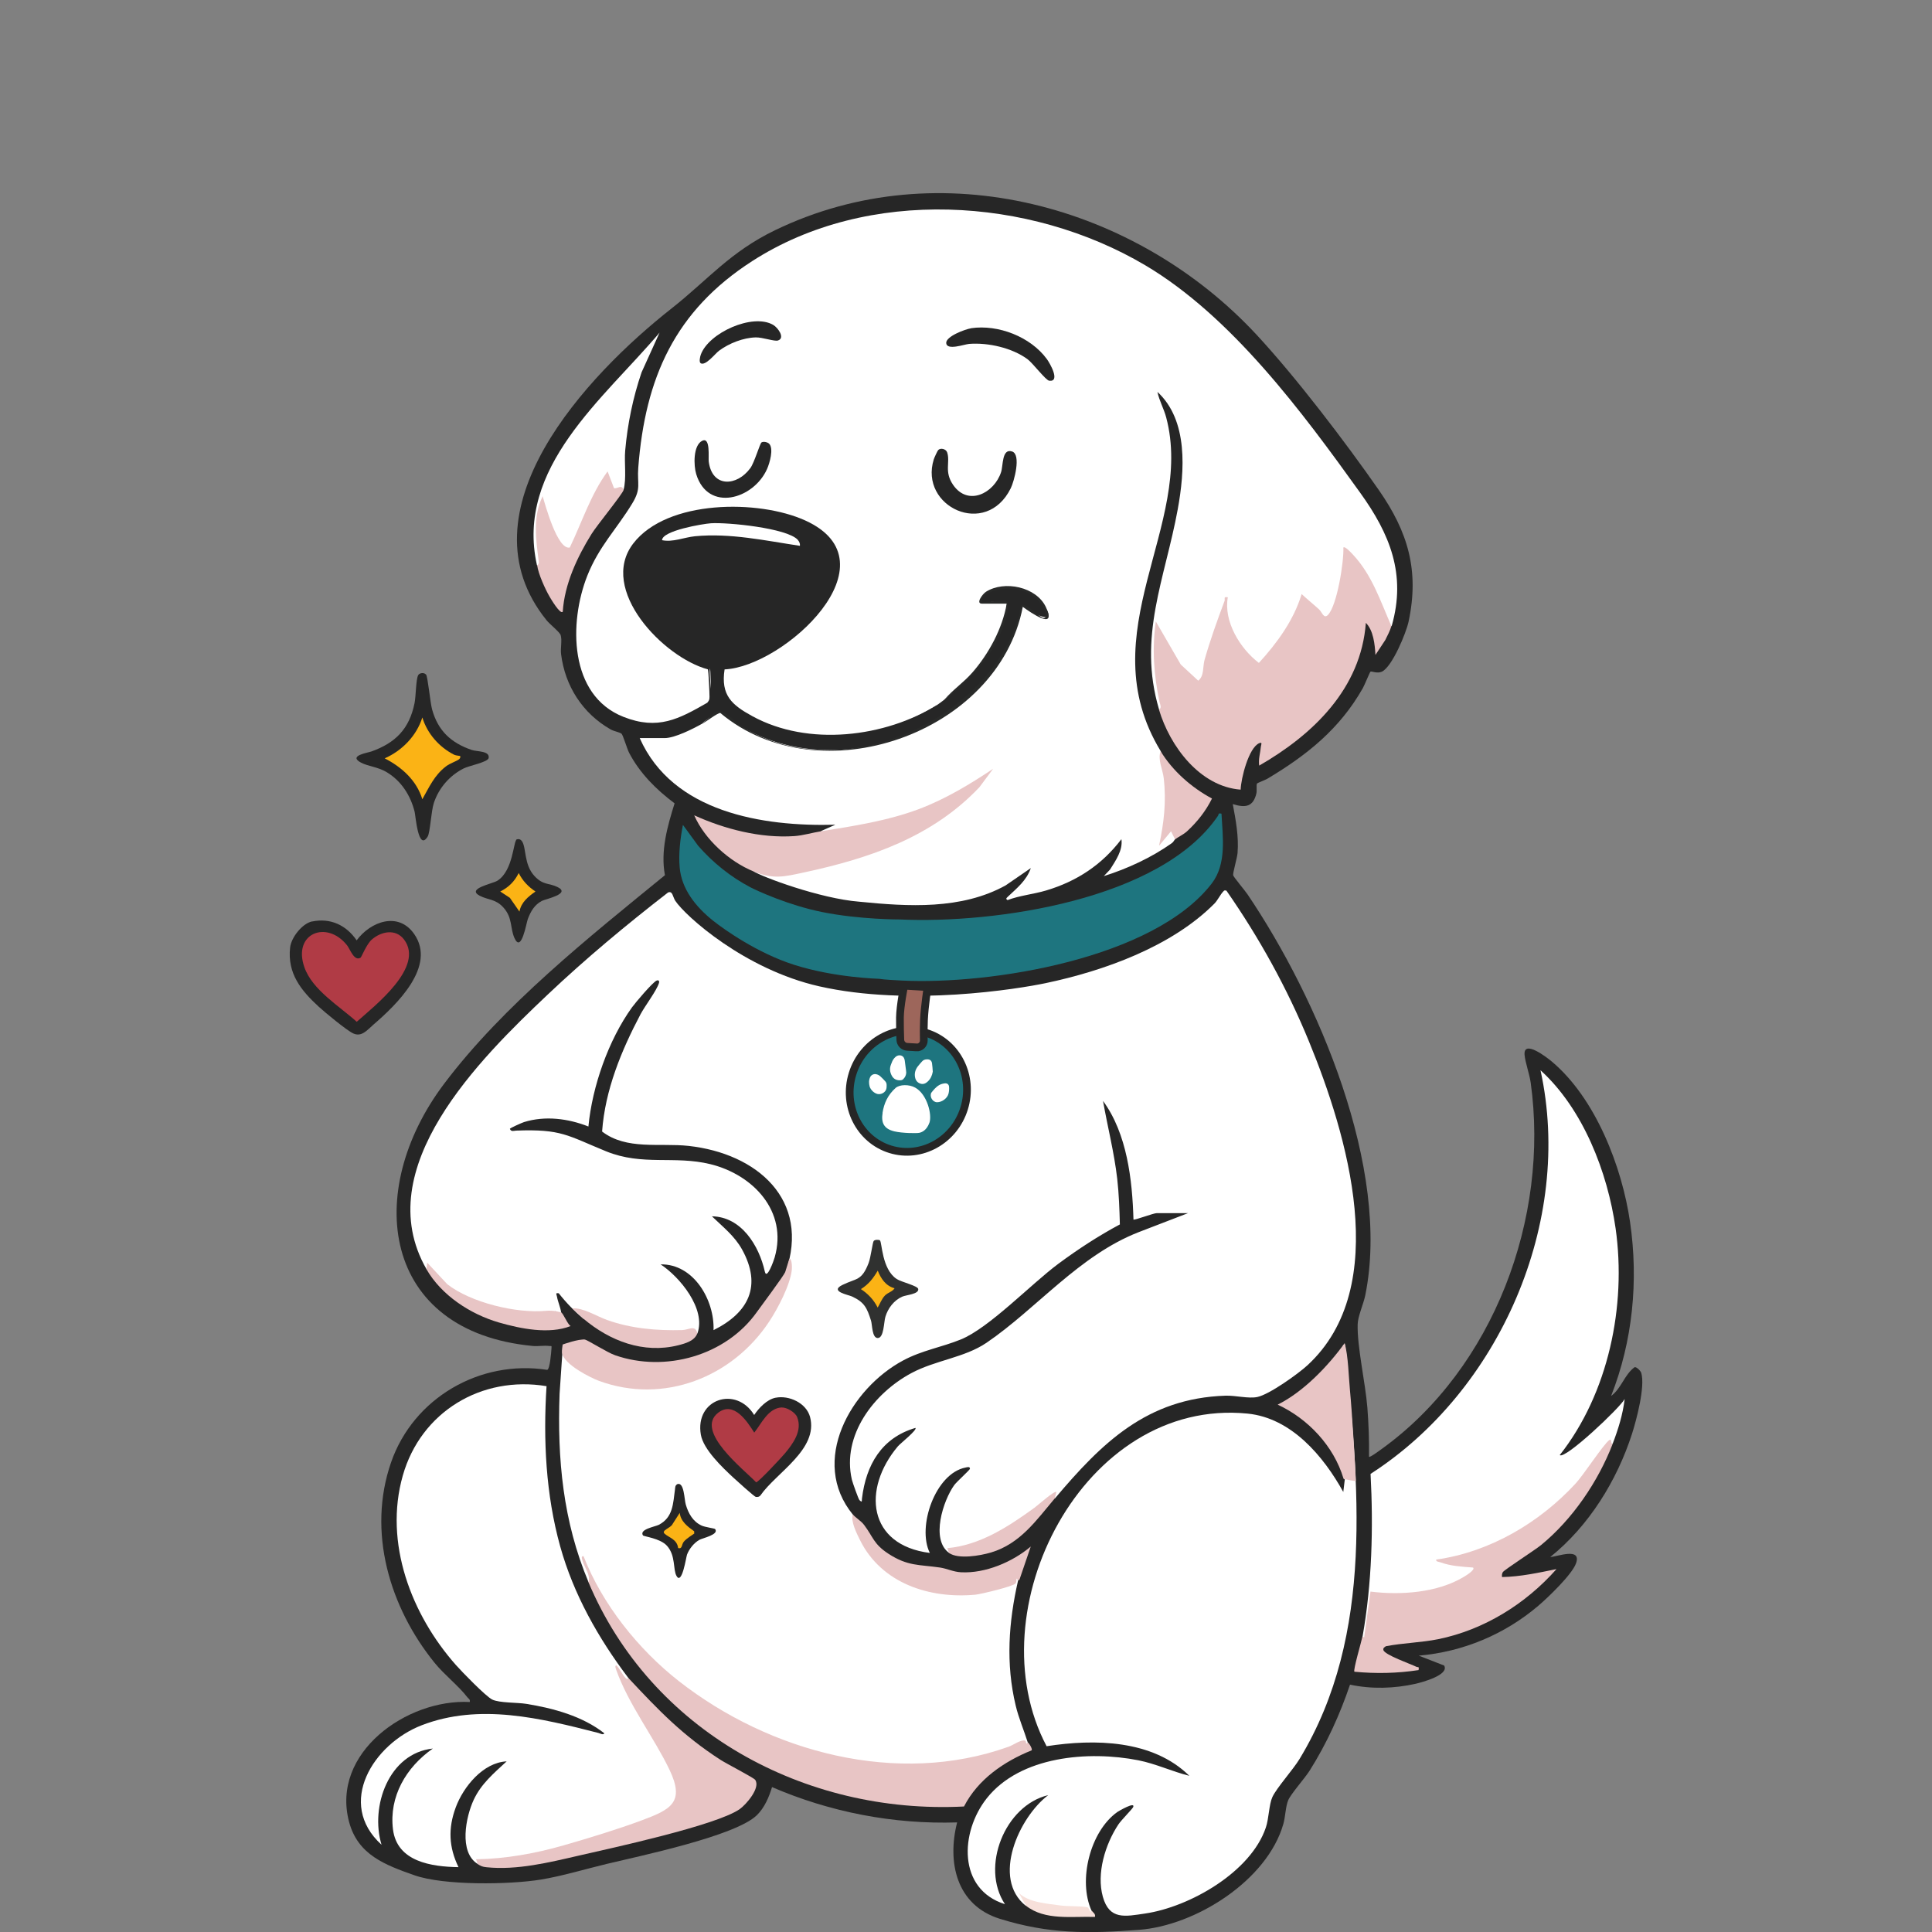 <?xml version="1.0" encoding="UTF-8"?>
<svg id="Layer_1" data-name="Layer 1" xmlns="http://www.w3.org/2000/svg" viewBox="0 0 250 250">
  <rect x="0" y="0" width="250" height="250" fill="#808080" stroke="none"/>
  <defs>
    <style>
      .cls-1 {
        fill: #9d665b;
      }

      .cls-1, .cls-2 {
        stroke: #262626;
        stroke-miterlimit: 10;
      }

      .cls-3 {
        fill: #e8c5c5;
      }

      .cls-4 {
        fill: #f7e0da;
      }

      .cls-5 {
        fill: #292a29;
      }

      .cls-2, .cls-6 {
        fill: #1e757f;
      }

      .cls-7 {
        fill: #b03b45;
      }

      .cls-8 {
        fill: #fff;
      }

      .cls-9 {
        fill: #262626;
      }

      .cls-10 {
        fill: #303130;
      }

      .cls-11 {
        fill: #fbb315;
      }
    </style>
  </defs>
  <path class="cls-9" d="M162.66,101.38c-.12.2,0,.88-.08,1.27-.41,1.76-1.42,1.91-3.06,1.4.39,2.08.79,4.19.62,6.33-.05.63-.63,2.59-.57,2.88.04.21,1.57,2.03,1.86,2.47,9.08,13.43,18.56,35.48,15.24,51.86-.23,1.15-.97,2.74-.99,3.8-.07,2.92,1.01,7.6,1.26,10.79.16,2.1.24,4.22.21,6.33.11.13,1.51-.92,1.72-1.07,14.42-10.44,21.64-29.84,19.2-47.35-.16-1.13-.71-2.63-.79-3.58-.18-2.06,2.89.32,3.52.85,5.66,4.75,9.09,13.61,10.13,20.79,1.1,7.57.35,15.36-2.45,22.48,1.32-.95,1.71-2.75,3.04-3.72.27-.05.79.5.86.75.52,1.76-.61,6.02-1.19,7.85-1.96,6.09-5.59,11.95-10.59,15.97.91-.05,4.1-1.31,3.33.83-.52,1.44-3.64,4.43-4.89,5.49-4.36,3.7-9.74,5.95-15.45,6.44l3.28,1.28c.71,1.23-2.92,2.18-3.69,2.36-2.76.62-5.72.71-8.49.11-1.31,3.88-3.02,7.63-5.2,11.09-.66,1.05-2.41,2.99-2.79,3.85-.35.8-.37,2.18-.64,3.1-2.09,7.31-11.35,13.14-18.67,13.69-6.59.5-11.7.55-18.05-1.44-5.57-1.75-6.81-7.28-5.49-12.46-8.23.26-16.43-1.32-23.95-4.57-.39,1.29-.98,2.68-1.97,3.64-2.77,2.7-15.14,5.27-19.42,6.3-2.79.67-5.74,1.57-8.55,2.03-4.06.66-12.54.78-16.33-.56-3.78-1.33-7.32-2.63-8.46-6.9-2.39-8.96,7.49-15.95,15.61-15.52.09-.36-.15-.41-.31-.62-1.13-1.48-2.97-2.89-4.25-4.47-5.8-7.17-8.74-16.94-5.61-25.94,2.89-8.31,11.49-13.3,20.2-11.95.35-.12.51-2.21.55-2.78.03-.43,0-.27-.31-.31-.63-.09-1.41.06-2.08,0-19.6-1.84-22.01-19.98-11.51-33.92,7.67-10.18,18.76-18.98,28.58-27-.59-3.13.32-6.32,1.25-9.3-2.37-1.77-4.51-3.9-5.89-6.55-.26-.5-.77-2.25-.97-2.45-.18-.18-1.04-.34-1.41-.56-3.62-2.06-5.91-5.61-6.42-9.76-.09-.75.15-1.78-.05-2.44-.12-.4-1.44-1.44-1.82-1.92-11.44-14.15,5.31-31.81,16.11-40.31,4.8-3.78,7.59-7.34,13.47-10.18,21.25-10.26,46.74-3.24,62.31,13.56,5.11,5.51,11.48,13.87,15.81,20.09,3.75,5.39,5.25,10.39,3.84,17-.31,1.46-2.13,5.88-3.47,6.49-.6.27-1.34-.1-1.46-.01-.1.08-.77,1.75-.99,2.13-2.98,5.27-7.22,8.66-12.34,11.72-.27.16-1.31.56-1.35.62Z"/>
  <path class="cls-9" d="M40.39,119.24c2.39-.49,4.43.49,5.76,2.44,1.81-2.45,5.41-3.76,7.45-.81,2.9,4.17-2.29,9.14-5.27,11.71-.81.7-1.52,1.64-2.61,1.15-.83-.37-3.65-2.71-4.45-3.44-2.32-2.12-4.1-4.33-3.73-7.68.14-1.29,1.56-3.11,2.85-3.38Z"/>
  <path class="cls-9" d="M55.13,87.28c.23.29.54,3.64.78,4.51.76,2.76,2.44,4.33,5.12,5.25.69.24,2.38.1,2.2,1.05-.1.53-2.49.98-3.22,1.34-1.81.91-3.21,2.51-3.86,4.44-.37,1.1-.48,3.85-.81,4.38-1.22,2-1.56-2.71-1.69-3.22-.53-2.1-1.72-3.98-3.61-5.11-1.14-.69-2.41-.75-3.33-1.24-1.71-.9.89-1.27,1.35-1.44,3.13-1.12,4.9-2.92,5.58-6.24.19-.93.17-3.05.47-3.63.17-.32.79-.36.99-.1Z"/>
  <path class="cls-9" d="M66.9,108.61c.25-.08.45,0,.62.21.62.83.23,3.04,1.66,4.56,1.12,1.19,1.88.87,2.96,1.4,1.8.88-1.56,1.55-2.03,1.8-.96.51-1.44,1.36-1.81,2.34-.2.53-.83,4.47-1.73,2.46-.58-1.3-.22-2.62-1.44-3.96-1.02-1.12-1.99-.95-3.05-1.51-1.78-.93,1.67-1.55,2.29-1.95,2.08-1.33,2.04-5.2,2.52-5.36Z"/>
  <path class="cls-8" d="M55.18,164.22c-7.48-13.06,6.98-27.27,15.66-35.49,4.95-4.69,10.22-9.07,15.6-13.24.61-.25.6.55.94,1.07,1.31,1.98,8.98,8.89,18.63,11.07,11.66,2.64,25.77.33,29.29-.41,7.56-1.59,16.32-4.73,21.85-10.3.38-.38.77-1.17,1.12-1.54.16-.17.14-.19.43-.13,4.24,6.09,7.86,12.63,10.68,19.51,4.92,11.99,10.87,31.72-.2,41.91-1.23,1.13-4.94,3.78-6.48,4.1-1.14.24-2.8-.21-4.11-.17-10.19.33-16.04,6.14-22.08,13.29l-.33-.16c-3.83,3.38-8.32,6.11-13.36,7.22-2.43-1.71-.77-6.8.66-8.78.32-.44,2.03-1.97,2.03-2.11.02-.33-.38-.2-.57-.16-3.9.75-6.31,7.67-4.62,11.05-8.04-1.01-8.78-8.28-4.14-13.79.33-.39,2.52-2.11,2.28-2.39-4.38,1.28-6.39,4.78-6.92,9.12-.04.36.05.59-.33.22-.13-.13-.9-2.3-.98-2.65-1.32-5.74,2.86-11.18,7.68-13.77,3.14-1.69,6.9-2,9.75-3.94,6.48-4.41,12-11.33,19.71-14.32l6.36-2.45h-4.05c-.44,0-2.9.95-3.01.83-.15-5.16-.83-11.12-3.94-15.35.59,3.36,1.45,6.69,1.84,10.09.22,1.94.29,3.97.34,5.89-2.79,1.49-5.43,3.22-7.97,5.1-3.54,2.63-8.94,8.3-12.62,9.79-2.48,1.01-4.98,1.39-7.45,2.71-6.79,3.63-12.17,13.05-6.5,19.96,2.48,9.31,12.5,12.01,20.71,8.67.05-.73.95-.83.66-.16-1.23,5.38-1.61,10.78-.31,16.19.39,1.64,1.06,3.17,1.56,4.77.37.56-.12.62-.57.18-15,6.52-33.08,1.77-45.48-8.3-4.62-3.75-7.29-7.54-10.32-12.56-.13-.22-.22-.26-.47-.07-3.3-7.85-4.05-15.91-3.74-24.39l.43-6.31c.82.14,2.23-.75,2.89-.63.52.48-.12.76-.66.92-2.82.19-1.76,1.43-.22,2.56s3.86,1.94,5.75,2.26c9.83,1.69,18.42-4.76,21.28-13.88-.3-.18-.49-.3-.23-.58,3.29-9.45-3.73-15.42-12.55-16.39-3.76-.41-8.02.57-11.19-1.86.39-5.38,2.48-10.45,4.97-15.17.58-1.09,2.09-3.06,2.39-4.05.08-.26-.05-.42-.31-.31-.51.22-2.74,2.85-3.18,3.46-3.05,4.24-5.15,10.25-5.64,15.42-2.63-1.04-5.61-1.42-8.34-.57-.2.06-1.86.78-1.82.88.17.41.53.23.82.22,5.86-.22,6.59.62,11.63,2.68,4.72,1.92,8.8.52,13.48,1.66,5.52,1.35,10.05,6.09,8.33,12.07-.11.4-1.02,2.96-1.27,1.84-.76-3.39-3.04-7.1-6.85-7.16,1.41,1.36,2.93,2.54,3.9,4.29,2.6,4.71.86,8.18-3.69,10.44.14-3.91-2.58-8.59-6.85-8.51,2.49,1.63,5.9,5.77,4.77,8.92-.22.02-.43-.06-.66-.23-4.8.79-9.92-.23-14.18-2.47.3.29.34.57.11.84-1.19-1-2.26-2.1-3.22-3.32-.49-.07-.28.13-.23.43.11.65.45,1.38.54,2.05.26.66-.48.59-.73-.15-5.48,1.19-12.97-.79-16.33-5.5l-.36.05Z"/>
  <path class="cls-8" d="M180.05,81.01l-.63-.4c-1.13-3.46-2.86-6.49-5.16-9.08-.14,1.66-.36,3.36-.76,5-.39,1.56-1.34,5.29-3.09,2.62l-1.78-1.5c-.49,1.79-4.17,8.03-5.65,8.45-1.21.35-4.91-5.5-4.55-7.03l-1.91,5.58c-.66,4.04-1.07,4.81-4.04,1.59l-2.65-4.48c-.29,3.21.04,6.46.77,9.58.03.49-.17.7-.62.46-2.8-9.42.78-16.91,2.42-25.9.9-4.92,1.38-11.51-2.63-15.19.24,1.15.84,2.18,1.14,3.32,3.69,13.95-10.02,27.85-.72,43.16,1.08,3.4,1.19,7.05.58,10.65.68-1.16,1.9-.11,1.29.76-.09.07-.2.34-.42.5-2.62,1.86-5.75,3.31-8.81,4.27l.81-.85c.72-1.16,1.68-2.49,1.47-3.93-2.52,3.31-5.76,5.45-9.75,6.64-1.65.49-3.4.64-4.98,1.24-.27-.15-.16-.25.03-.43,1.17-1.11,2.42-2.09,2.98-3.71l-3.26,2.24c-5.73,3.17-12.63,2.74-18.94,2.11-5.08-.4-12.66-3.24-13.69-3.94.64-.17,1.39-.11,2.23.2,9.55-.77,20.46-4.46,27.06-11.86-5.81,3.87-12.68,5.95-19.59,6.73-.16.02-.32-.02-.48-.06s-.34-.12-.5-.2l1.87-.83c-9.44.26-21.06-1.61-25.31-11.21h3.22c1.32,0,3.7-1.21,4.87-1.87.74-.75,1.54-1.25,2.39-1.51,13.03,10.87,35.42,2.61,39.01-13.74,1.28,1.03,5,2.87,2.61-.35-1.5-2.03-4.53-2.56-6.78-1.59-.66.29-1.42.88-1.03,1.63,1.12-.27,2.2-.27,3.22,0-.45,5.17-4.26,9.27-8.09,12.45-.23.18-.57.44-.83.62-7.6,4.89-17.76,5.7-25.49.75-2.15-1.38-2.66-3.17-2.35-5.56,9.75-1.25,23.71-16.3,6.86-19.81-5.17-1.08-12.43-.84-16.7,2.6-7.1,5.71,1.96,15.31,8.16,17.16.11.17.18,3.9.13,4.1-.07.31-.17.43-.47.55-3.65,2.09-6.37,3.59-10.84,1.82-7.07-2.79-7.06-12.23-4.67-18.27,1.51-3.8,3.82-6.06,5.81-9.34,1.2-1.97.62-2.51.78-4.61.89-11.64,4.74-20.31,14.74-26.75,14.95-9.63,35.89-8.33,50.87.54,11.15,6.61,20.31,18.98,27.82,29.45,3.81,5.3,5.98,10.53,4.07,17.2Z"/>
  <path class="cls-8" d="M173.62,174.6c.15-.21.09-.66.41-.62,1.74,17.98,3.92,37.45-5.85,53.6-.86,1.43-2.98,3.75-3.54,4.97-.44.97-.44,2.75-.84,3.93-1.94,5.77-9.87,10.29-15.63,11.13-2.58.38-4.61.86-5.46-2.16s.3-6.79,2.01-9.37c.37-.56,1.81-2,1.91-2.24.33-.77-1.86.5-2.06.64-3.52,2.52-5.09,8.85-3.33,12.75.18.69-.54.56-.73-.06-2.56.02-5.08-.31-7.54-1.01l-.23.45c-4.48-3.56-.86-11.48,2.9-14.32-5.6,1.32-8.8,9.29-5.6,14.11-6.14-1.93-5.81-9.31-2.37-13.68,4.34-5.51,13.23-6.2,19.63-4.94,2.27.45,4.36,1.45,6.6,2.01-4.74-4.67-12.25-4.8-18.47-3.83-9.31-17.57,4.77-45.16,26.02-43.04,5.66.57,9.8,5.5,12.37,10.14l.2-1.66c-.35-.63.29-.7.66-.14.05-5.2-.45-10.71-1.3-15.94l.23-.73Z"/>
  <path class="cls-8" d="M61.82,241.2c-2.49-1.52-1.54-6.13-.52-8.31.97-2.08,2.62-3.45,4.26-4.97-3.06.15-5.6,3.29-6.59,5.96-1,2.71-.9,5.13.36,7.73-3.47-.06-7.96-.68-8.48-4.9s1.68-8.02,5.16-10.45c-5.7.6-8.14,7.5-6.64,12.45-5.91-5.37-1.04-13.05,5.19-15.46,7.5-2.9,15.47-.9,22.86.99.21.05.65.32.78.05-2.82-2.22-6.58-3.24-10.09-3.81-1.17-.19-3.51-.11-4.42-.56-.82-.4-3.92-3.59-4.68-4.45-5.78-6.52-9.36-15.83-6.89-24.53,2.34-8.24,10.18-12.97,18.6-11.57-.44,6.95-.1,14.01,1.77,20.74,1.73,6.21,4.95,11.91,8.82,17.02.27.45-.06.6-.53.37,1.61,3.25,3.37,6.42,5.29,9.51,2.28,4.17,3.12,6.62-1.83,8.51-6.97,2.67-14.56,5.07-22.09,5.46l-.34.22Z"/>
  <path class="cls-8" d="M176.32,211.74c1.21-6.82,1.4-14.11,1.03-21.02,16.69-10.73,26.29-32.63,21.99-52.23,5.51,5,8.68,13.18,9.72,20.47,1.42,10.02-.93,21.34-7.23,29.33.7.59,7.85-6.17,8.4-7.26-.23,1.98-.84,3.95-1.56,5.81l-.43.05c-4.84,7.38-11.82,13.19-20.82,15.12,3.75.22,4.56.97,2.45,2.23-3.62,2.23-8.03,2.52-12.17,2.18l-.74,5.36c-.3.43-.7.48-.65-.05Z"/>
  <path class="cls-9" d="M91.48,90.97c.27-.3.33-.41.33-.82,0-.5-.12-3.39-.22-3.54-5.74-1.53-14.21-10.33-9.65-16.28,4.38-5.71,16.26-5.71,22.26-2.98,11.9,5.4-2.72,18.92-10.44,19.27-.51,3.34.92,4.59,3.59,6.05,7.23,3.96,17.16,2.76,23.99-1.49-6.7,4.8-17,5.8-24.33,1.62-2.5-1.42-4.18-2.78-3.67-5.98-.52.1-.08,1.77-.72,1.65-1-.19-.27-1.37-.63-2.07-.42,0,.18,3.66.11,4.04-.11.62-.39.39-.63.52Z"/>
  <path class="cls-3" d="M180.05,81.01c-.18.61-.51,1.23-.79,1.8l-1.28,1.94c-.07-1.34-.26-3.19-1.24-4.15-.63,8.51-6.82,14.45-13.8,18.47-.13-.81.15-1.67.22-2.48.01-.17.25-.63-.22-.42-1.37.59-2.36,4.58-2.4,6.01-5.28-.4-9.16-5.62-10.57-10.36.4-.2.14-.7.07-1-.74-3.51-.98-6.83-.48-10.41l3.23,5.58,2.26,2.09c.79-.61.57-1.81.82-2.7.7-2.47,1.67-5.19,2.58-7.6.11-.3-.2-.6.43-.49-.57,3.11,1.58,6.64,4.02,8.49,2.34-2.56,4.52-5.53,5.53-8.91.73.68,1.53,1.32,2.26,1.99.39.36.61,1.28,1.16.7,1.18-1.27,2.06-6.89,1.98-8.71.2-.23,1.09.75,1.25.93,2.47,2.63,3.55,6.03,4.97,9.24Z"/>
  <path class="cls-3" d="M76.13,204.68c.35-.78-.51-1.89-.74-2.68-.06-.2-.26-.69.12-.63,2.41,6.22,7.12,12.09,12.35,16.18,11.75,9.18,28.27,13.64,42.67,8.47.6-.21,1.52-.92,2.1-.79.15.03.14.36.18.38.07.04.15-.16.16-.16.23.13.65.89.53,1.04-3.59,1.45-6.95,3.75-8.76,7.27-20.64,1.05-40.5-9.76-48.61-29.06Z"/>
  <path class="cls-3" d="M208.68,186.84c-1.9,4.9-5.18,9.73-9.24,13.07-.77.64-4.82,3.24-4.98,3.53-.12.21-.12.4-.1.63,2.37-.04,4.73-.56,7.05-1.03-3.98,4.5-9.37,7.86-15.31,9.07-2.24.45-4.53.48-6.76.91-.18.12-.39.22-.33.49.14.63,3.57,1.82,4.26,2.17.22.11.39-.11.29.43-2.77.42-5.5.48-8.3.21-.19-.19.93-3.96,1.04-4.56l.22.12.82-5.93c3.89.49,8.67.16,12.09-1.91.18-.11,1.53-.91,1.18-1.2-1.41-.11-2.87-.18-4.2-.67-.22-.08-.62-.07-.57-.36,6.93-.97,13.36-4.76,18.05-9.85,1.05-1.14,3.61-5.09,4.35-5.61.37-.26.15.42.41.52Z"/>
  <path class="cls-3" d="M81.31,217.13c3.93,4.2,7,7.41,11.92,10.59.72.47,4.27,2.3,4.48,2.58.76,1.01-1.17,3.23-2.02,3.82-3.12,2.12-16.42,4.99-20.77,5.99-3.82.88-8.02,1.92-11.97,1.51-.55-.06-.7-.14-1.14-.41l-.21-.62c3.87-.06,7.65-.75,11.36-1.81,3.13-.9,7.03-2.09,10.06-3.22,3.81-1.42,5.64-2.34,3.59-6.6-2-4.16-5.28-8.41-6.86-12.85-.06-.18-.24-.55,0-.62.46.42.82,1.31,1.25,1.69.2.17.3-.04.31-.03Z"/>
  <path class="cls-8" d="M80.69,63.37c-1.54.43-1.73-.08-2.16-1.46-1.69,2.97-3.21,6.04-4.57,9.21-1.45,1.42-3.65-4.69-3.79-5.6-.54,2.35-.55,4.76-.05,7.24-.01.47-.22.6-.64.37-2.83-12.64,8.67-21.56,15.87-30.09l-2.33,5.14c-1.11,3.25-1.82,6.69-2.12,10.12-.14,1.53.19,3.61-.21,5.08Z"/>
  <path class="cls-3" d="M106.21,107.57c4.12-.66,8.67-1.35,12.76-2.9,3.4-1.29,6.53-3.18,9.54-5.19l-1.77,2.38c-6.07,6.43-14.15,9.19-22.6,11.01-2.69.58-4.04.95-6.64-.11-3.13-1.28-6.3-4.13-7.67-7.26,3.94,1.79,8.59,2.99,12.96,2.69,1.14-.08,2.3-.44,3.43-.62Z"/>
  <path class="cls-6" d="M158.07,105.29c-.5-.11-.34.08-.46.27-7.4,10.91-28.9,13.98-41.13,13.42,0,0-5.23.02-10.09-.96-4.4-.89-8.41-2.75-9.3-3.21-2.54-1.34-4.82-3.16-6.75-5.37l-1.97-2.7c-.34,1.77-.58,3.69-.42,5.51.24,2.74,2,5.04,4.35,6.91,1.44,1.14,5.69,4.16,10.44,5.68,5.25,1.68,10.97,1.81,11.04,1.82.6.11,2.17.18,2.89.22,11.53.58,32.66-2.83,40.14-12.57,1.94-2.53,1.41-6.04,1.25-9.02Z"/>
  <path class="cls-3" d="M75.71,173.35c.35.06,2.91,1.69,3.89,2.02,6.49,2.26,14.35.05,18.35-5.61.4-.57,3.47-4.66,3.66-5.17,0-.02.53-1.71.53-1.71.36-.04.35,1.22.32,1.44-.22,1.97-1.8,4.98-2.9,6.65-4.77,7.26-13.69,10.78-22.04,7.72-1.03-.38-4.56-2.1-4.8-3.65-.04-.28.09-1.06.09-1.06,0,0,2.1-.76,2.89-.63Z"/>
  <path class="cls-3" d="M174,173.79c.47,1.69.52,4.42.69,6.18.26,2.6.75,10.89.76,11.63-.03.13-1.38-.2-1.41-.19-.1.01-.16,0-.2-.11-1.25-4.18-4.58-7.72-8.51-9.54,3.33-1.66,6.5-4.96,8.67-7.96Z"/>
  <path class="cls-3" d="M110.36,195.97c.34.41,1.07.84,1.45,1.35,1.19,1.57,1.21,2.46,3.13,3.72,2.53,1.65,3.97,1.4,6.71,1.8.87.13,1.71.56,2.7.61,3.15.17,6.67-1.33,9.03-3.33l-1.45,4.25c-.04.09-.11.12-.2.11-.03,0-.11-.18-.2-.21,0,.2,0,.46-.11.62-.26.38-4.48,1.39-5.19,1.46-5.96.56-12.17-1.47-14.94-7.05-.41-.83-1.25-2.46-.93-3.33Z"/>
  <path class="cls-3" d="M69.49,73.13s.28-.04.22-.51c-.36-2.85-.8-5.71.51-8.41.33,1.11,1.92,6.99,3.51,6.64,1.59-3.31,2.7-6.85,4.89-9.85l.84,2.18c.55.05.94-.53,1.24.21-.15.55-3.49,4.63-4.15,5.7-1.86,2.99-3.5,6.49-3.73,10.07-.33.39-1.56-1.7-1.69-1.93-.58-.99-1.48-2.98-1.62-4.08Z"/>
  <path class="cls-3" d="M150.18,97.2c1.56,2.57,4.02,4.72,6.65,6.13-.79,1.61-1.92,3.04-3.23,4.24-.46.42-1.12.72-1.55,1.04l-.52-1.04-1.55,1.87c.64-3.01.96-5.72.6-8.79-.13-1.1-.81-2.4-.39-3.45Z"/>
  <path class="cls-3" d="M55.18,164.22l.1-.83,2.6,2.79c3.05,2.38,8.94,3.8,12.75,3.44,1.04-.1,1.95.2,1.97.21.26.04.83,1.54,1.24,1.76-2.78,1.1-6.47.35-9.28-.46-3.69-1.07-7.45-3.52-9.38-6.9Z"/>
  <path class="cls-3" d="M75.51,170.65l-1.47-1.34c1.35-.15,3.13,1,4.53,1.5,3.1,1.11,6.43,1.39,9.71,1.3.85-.02,1.67-.73,1.96.41-.35.99-1.54,1.32-2.49,1.56-4.49,1.12-8.84-.56-12.24-3.43Z"/>
  <path class="cls-3" d="M122.8,200.95l-.21-.62c4.26-.39,7.9-2.79,11.27-5.23.47-.34,2.56-2.23,2.84-2.04l-.21.83c-2.4,2.84-4.46,5.86-8.25,7-1.42.42-4.23.91-5.44.06Z"/>
  <path class="cls-4" d="M132.76,246.6l-.93-1.66c1.26,1.25,3.67,1.38,5.42,1.63.97.14,2.66.05,3.46.23.24.05.36.9.56.42.1.23.54.41.41.83-2.94-.1-6.46.5-8.92-1.45Z"/>
  <path class="cls-5" d="M122.18,90.56c1.09-1.29,2.52-2.25,3.63-3.52,2.14-2.45,3.9-5.7,4.46-8.93h-3.22c-.81,0,.06-1.23.54-1.54,2.38-1.5,6.5-.64,7.74,1.97,1.5,3.15-1.97.73-2.98-.02-3.18,16.48-26.36,24.48-39.14,13.74-.33-.03-1.85,1.13-2.35,1.41l1.66-1.55c1.12-.52,2.33,1.12,3.25,1.72,12.27,8.09,31.73-.02,36.01-13.91.09-.3.28-1.56.36-1.61.59-.41,2.38,1.57,2.82,1.64.84.13.08-1.33-.16-1.71-1.2-1.85-3.91-2.42-5.94-1.86-.73.2-2.04.64-1.7,1.52,2.84-.04,3.99-1.18,2.91,2.39-1.31,4.35-4.44,7.62-7.89,10.26Z"/>
  <path class="cls-7" d="M46.65,123.94c.12-.07.78-1.78,1.47-2.37,1.22-1.05,3.07-1.43,4.16,0,2.7,3.56-3.78,8.56-6.12,10.65-2.21-2.01-5.76-4.11-6.78-7.08-1.52-4.38,2.9-6.12,5.52-2.83.41.52.93,2.13,1.76,1.61Z"/>
  <path class="cls-11" d="M59.53,97.82c.07.07.05.29-.13.43-.35.27-1.19.52-1.72.94-1.48,1.14-2.14,2.66-3.03,4.23-.74-2.44-2.67-4.16-4.87-5.29,2.25-.99,4.13-2.92,4.87-5.29.64,2.09,2.17,3.83,4.11,4.82.24.12.74.14.77.16Z"/>
  <path class="cls-11" d="M67.21,117.95l-1.23-1.77-1.25-.82c1.08-.53,1.86-1.31,2.39-2.39.5,1,1.24,1.78,2.17,2.39-.94.66-1.85,1.39-2.07,2.59Z"/>
  <path class="cls-9" d="M100.34,180.87c1.76-.36,4,.68,4.48,2.48,1.1,4.19-4.35,7.19-6.4,10.13-.15.21-.37.25-.61.22-.2-.02-2.54-2.15-2.92-2.5-1.4-1.3-3.87-3.64-4.2-5.55-.8-4.62,4.56-6.38,6.9-2.55.6-.9,1.64-2,2.74-2.23Z"/>
  <path class="cls-10" d="M113.86,160.51c.28.18.23,3.72,2.17,4.99.6.4,2.74.88,2.79,1.3.09.67-1.53.75-2.08.99-1.07.48-1.84,1.5-2.17,2.6-.21.69-.18,2.75-.99,2.75-.75,0-.7-1.7-.87-2.25-.52-1.63-.84-2.38-2.47-3.13-.48-.22-2.95-.65-1.23-1.49,1.83-.9,2.48-.49,3.39-2.84.27-.7.51-2.64.65-2.84s.67-.19.82-.09Z"/>
  <path class="cls-9" d="M92.52,197.84c.61.73-1.62,1.19-2.01,1.41-.7.39-1.33,1.17-1.61,1.92-.11.29-.65,3.98-1.35,2.77-.49-.84-.09-2.63-1.24-3.91-.87-.98-3.02-1.2-3.11-1.35-.52-.79,1.58-1.13,2.05-1.37,1.86-.96,1.84-2.77,2.09-4.55.04-.3,0-.54.32-.72.88-.28.88,1.97,1.08,2.65.34,1.15.92,2.2,2.05,2.72.43.2,1.68.37,1.74.44Z"/>
  <path class="cls-9" d="M121.4,58.24c.32-.33,1.01-.14,1.16.29.43,1.28-.42,2.48.77,4.21,1.95,2.83,5.33,1.06,6.21-1.65.28-.85.09-3.1,1.42-2.67,1.22.39.26,3.9-.17,4.76-3.2,6.49-11.87,2.38-9.96-3.74.06-.2.47-1.09.57-1.2Z"/>
  <path class="cls-9" d="M99.52,57.41c.63.64.07,2.52-.26,3.27-1.75,3.95-7.66,5.63-9.17.67-.34-1.11-.41-3.71.77-4.31,1.1-.55.78,2.17.85,2.69.44,3.39,3.63,3.23,5.38.85.53-.72,1.24-3.2,1.45-3.33.27-.16.79-.03.99.17Z"/>
  <path class="cls-9" d="M125.66,42.47c3.52-.51,7.69,1.11,9.8,3.99.41.56,1.78,2.96.32,2.81-.46-.05-2.12-2.27-2.82-2.79-1.99-1.47-5.1-2.17-7.55-1.98-.62.05-2.89.89-2.97-.1-.07-.87,2.48-1.81,3.22-1.92Z"/>
  <path class="cls-9" d="M90.65,46.98c-.21-.14-.06-.84.03-1.08,1.01-2.83,6.71-5.41,9.37-3.86.63.37,1.58,1.7.62,2.02-.44.15-2-.42-2.88-.4-1.61.04-3.44.76-4.73,1.71-.54.4-1.78,2.05-2.42,1.62Z"/>
  <path class="cls-8" d="M103.24,69.87c.18.2.31.48.27.76-4.47-.67-9.02-1.68-13.58-1.24-1.41.14-2.85.8-4.26.51.02-1.24,5.29-2.12,6.32-2.19,2.12-.14,9.86.61,11.25,2.15Z"/>
  <path class="cls-7" d="M101.16,182.13c.65-.03,1.74.62,1.99,1.24.71,1.76-.54,3.45-1.6,4.72-.41.49-3.45,3.76-3.71,3.72-1.51-1.61-8.03-6.62-4.9-9.01,2.02-1.54,3.74,1.13,4.66,2.58.94-1.17,1.78-3.16,3.56-3.26Z"/>
  <path class="cls-11" d="M115.75,166.71c-.26.43-.85.53-1.24.93-.42.43-.63,1.05-.94,1.56-.5-1-1.24-1.78-2.17-2.39,1-.62,1.59-1.39,2.18-2.39.41,1.03,1.03,1.98,2.18,2.28Z"/>
  <path class="cls-11" d="M89.82,198.45c-.05.07-.95.57-1.34,1.05-.31.38-.16.97-.73.82-.13-1.13-1.17-1.34-1.74-1.85-.51-.45.79-.73,1.02-1.26l.93-1.45c.1,1.1,1.04,1.8,1.87,2.39-.03.11.03.25,0,.31Z"/>
  <ellipse class="cls-2" cx="117.55" cy="141.2" rx="7.88" ry="7.56" transform="translate(-52.12 211.7) rotate(-72.79)"/>
  <path class="cls-1" d="M118.58,135.53l-1.19-.07c-.49-.03-.87-.42-.89-.91-.03-.78-.06-1.95-.05-2.88.02-1.54.55-4.12.55-4.12l3.03.18s-.39,2.43-.47,4.27c-.04.99-.04,1.95-.02,2.63.01.52-.43.94-.95.91Z"/>
  <g>
    <path class="cls-8" d="M114.2,144c.19-1.23.68-2.31,1.68-3.21.53-.48,1.77-.49,2.55-.05,1.57.88,2.19,3.53,1.84,4.53-.36,1-.98,1.25-1.33,1.32-.36.07-2.18.05-3.2-.19-1.41-.33-1.73-1.16-1.53-2.4Z"/>
    <g>
      <path class="cls-8" d="M112.53,140.59c-.1-.38-.13-.81.08-1.23.14-.27.45-.42.75-.36.22.04.41.14.57.29.22.2.42.41.62.63.13.14.19.32.18.51,0,.17,0,.34-.05.5-.12.44-.68.74-1.14.63-.43-.11-.85-.49-1.01-.96Z"/>
      <path class="cls-8" d="M117.27,138.72c0,.39-.15.69-.4.93-.12.12-.29.14-.45.14-.45,0-.8-.19-1.02-.59-.25-.46-.31-.94-.11-1.44.11-.28.2-.58.41-.81.16-.18.32-.34.57-.38.35-.06.65.12.75.45.03.08.05.17.06.26.06.41.11.82.16,1.23.01.08.02.16.02.22Z"/>
      <path class="cls-8" d="M120.7,138.68c-.09.49-.27.91-.63,1.25-.26.25-.57.41-.94.3-.4-.12-.64-.41-.72-.82-.1-.49.02-.95.31-1.36.18-.25.4-.48.6-.71.16-.18.36-.25.6-.26.38-.02.62.13.68.5.06.36.07.73.1,1.09Z"/>
      <path class="cls-8" d="M120.52,141.38c-.28.53.17,1.25.74,1.25.63,0,1.33-.51,1.48-1.12.07-.28.09-.58.07-.86-.02-.34-.25-.51-.59-.46-.23.03-.48.1-.69.22-.43.25-.74.64-1.01.98Z"/>
    </g>
  </g>
</svg>